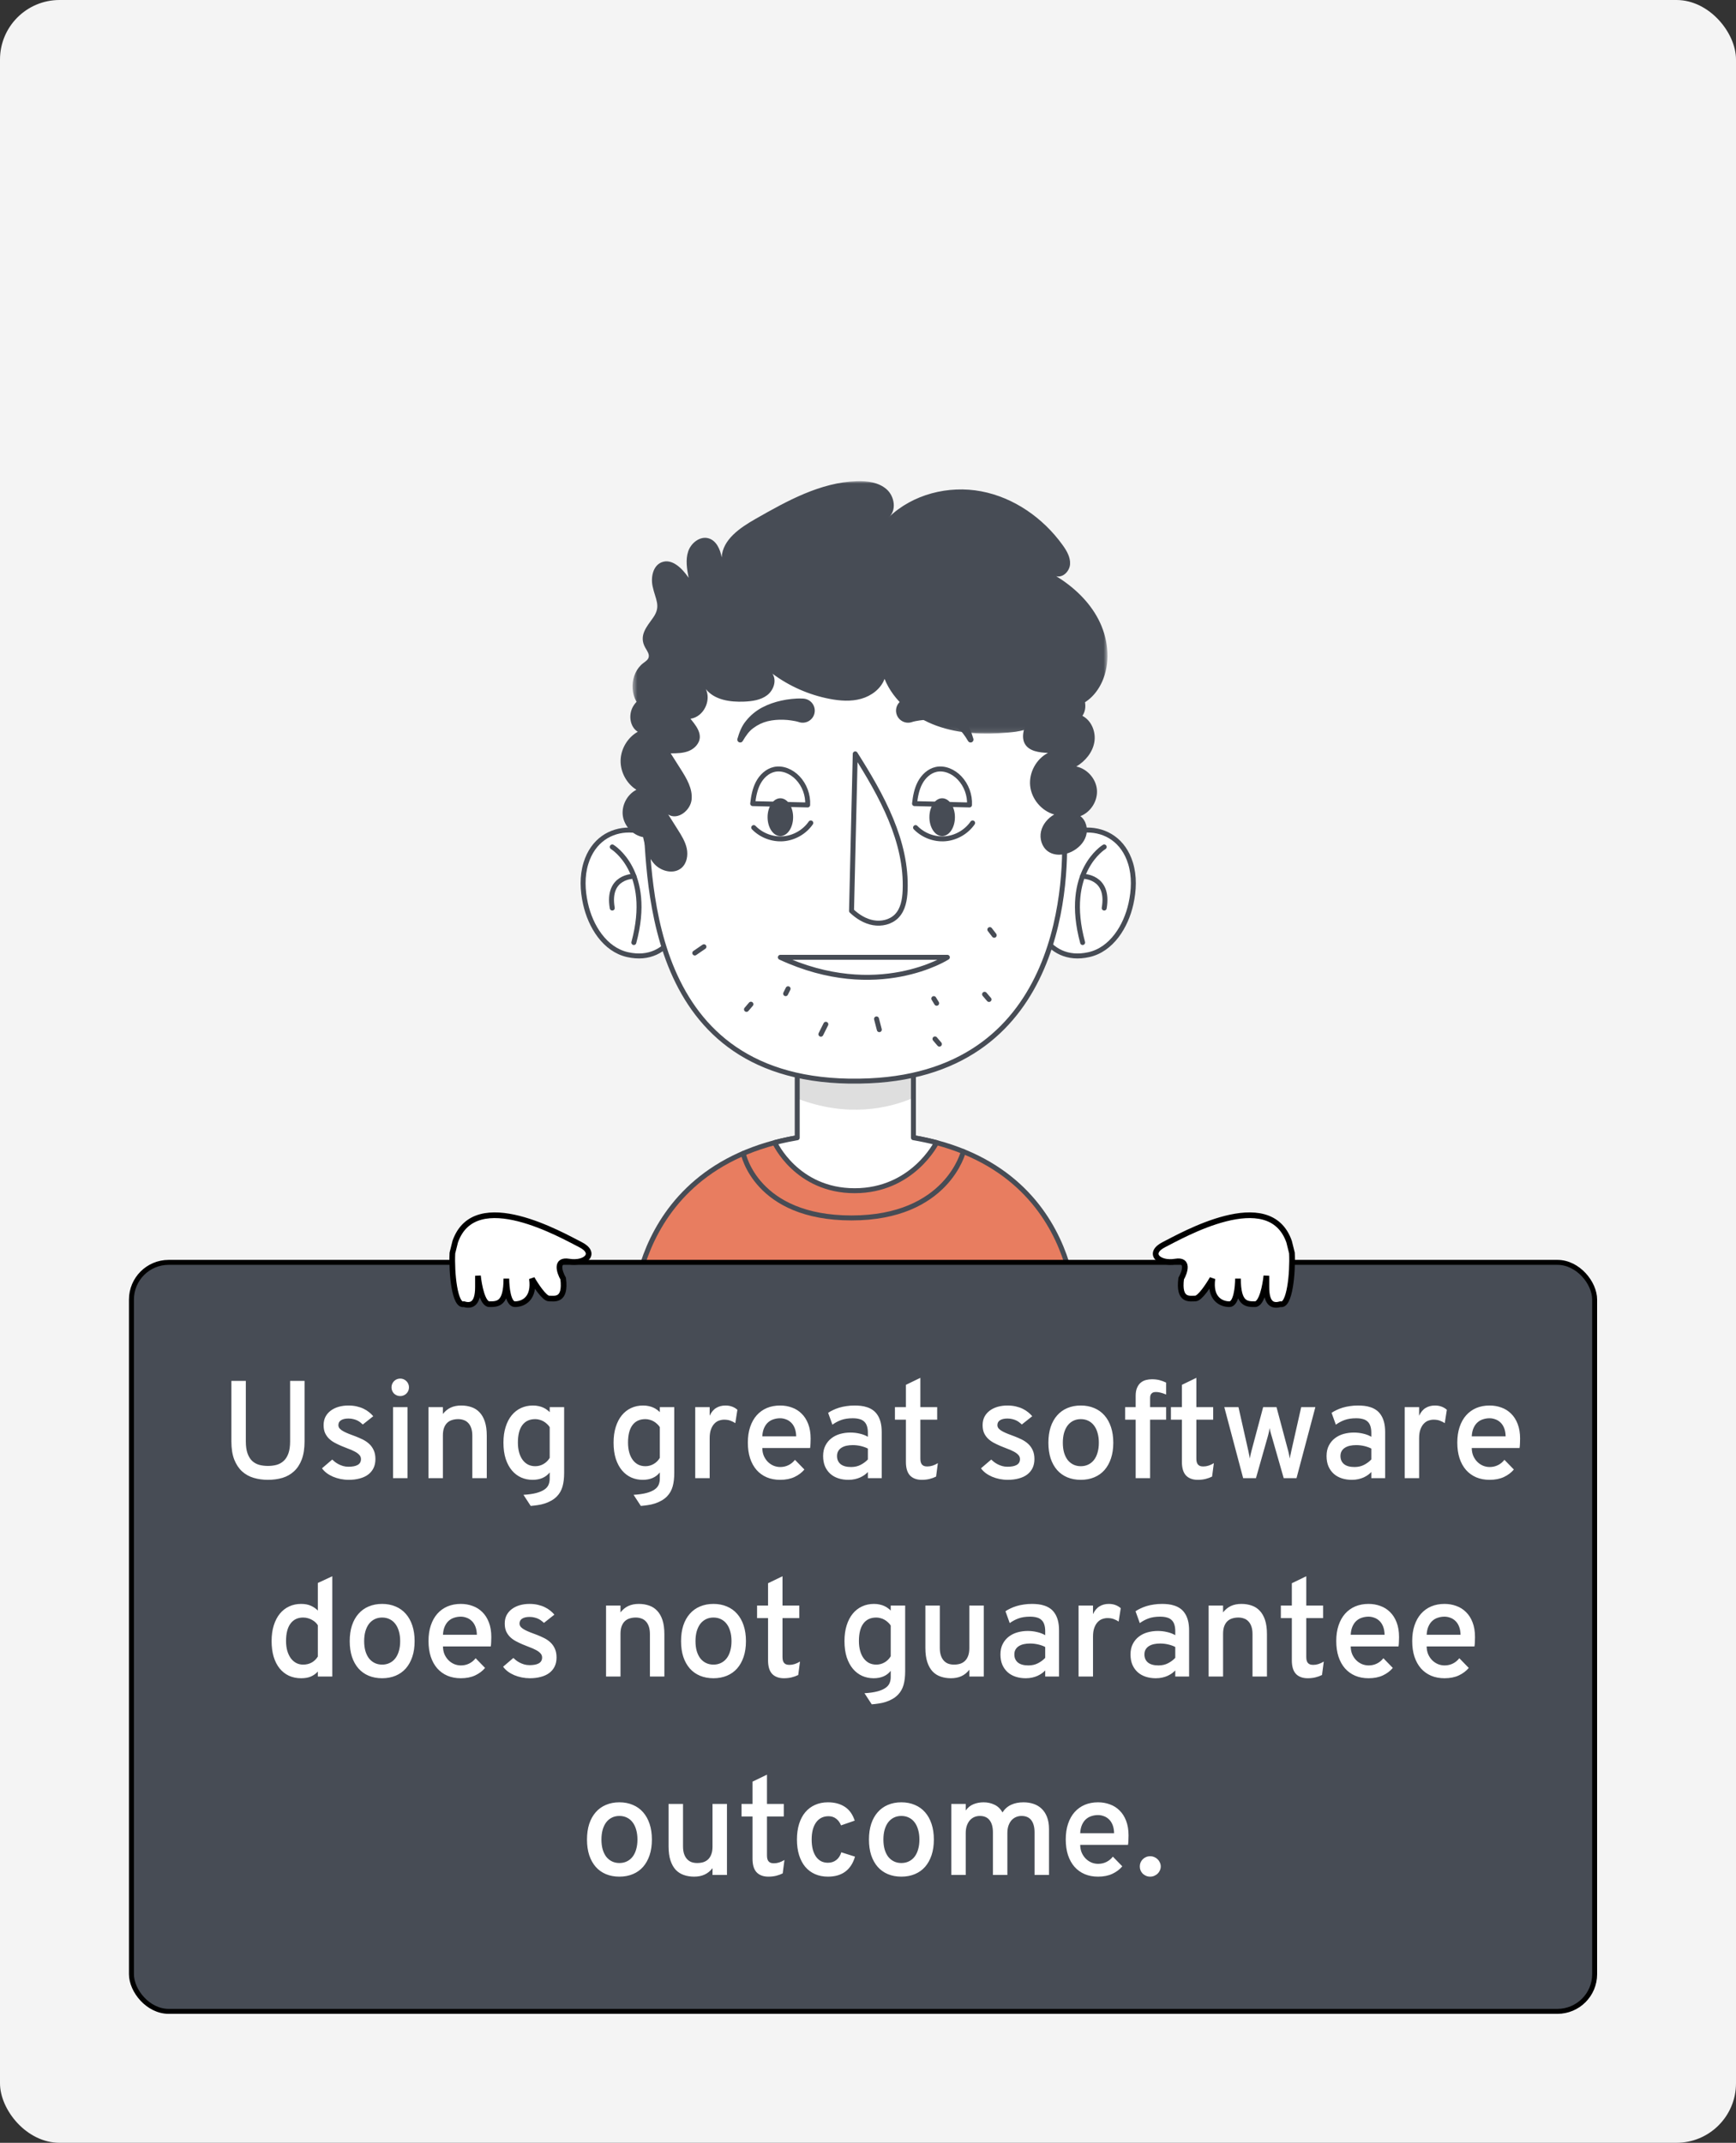 <svg width="350" height="432" viewBox="0 0 350 432" fill="none" xmlns="http://www.w3.org/2000/svg">
<rect x="0" y="0" width="350" height="432" fill="#333333" stroke="none"/>
<rect width="350" height="432" rx="12" fill="#F4F4F4"/>
<path fill-rule="evenodd" clip-rule="evenodd" d="M216.812 264.476C216.812 264.476 217.096 228.412 172.512 228.412C127.929 228.412 127.787 264.476 127.787 264.476H216.812Z" fill="#E87D60"/>
<path fill-rule="evenodd" clip-rule="evenodd" d="M216.812 264.476C216.812 264.476 217.096 228.412 172.512 228.412C127.929 228.412 127.787 264.476 127.787 264.476H216.812Z" stroke="#474C55" stroke-linecap="round" stroke-linejoin="round"/>
<path fill-rule="evenodd" clip-rule="evenodd" d="M160.73 229.378V208.392H184.158V229.367C185.686 229.632 187.241 229.957 188.816 230.357C188.816 230.357 184.016 240.054 172.302 240.054C160.588 240.054 156.191 230.358 156.191 230.358C156.191 230.358 157.865 229.868 160.73 229.378" fill="white"/>
<path fill-rule="evenodd" clip-rule="evenodd" d="M184.215 208.391V221.305C179.078 223.505 170.831 225.327 160.787 221.495V208.391H184.215Z" fill="#DEDEDE"/>
<path fill-rule="evenodd" clip-rule="evenodd" d="M160.73 229.378V208.392H184.158V229.367C185.686 229.632 187.241 229.957 188.816 230.357C188.816 230.357 184.016 240.054 172.302 240.054C160.588 240.054 156.191 230.358 156.191 230.358C156.191 230.358 157.865 229.868 160.73 229.378V229.378Z" stroke="#474C55" stroke-linecap="round" stroke-linejoin="round"/>
<path fill-rule="evenodd" clip-rule="evenodd" d="M118.131 174.037C117.324 176.66 117.448 179.498 118.04 182.178C119.052 186.761 121.943 191.432 126.523 192.459C135.269 194.42 138.962 185.167 137.873 178.091C137.623 176.465 137.242 174.838 136.486 173.376C132.486 165.637 120.971 164.804 118.131 174.037" fill="white"/>
<path fill-rule="evenodd" clip-rule="evenodd" d="M118.131 174.037C117.324 176.66 117.448 179.498 118.04 182.178C119.052 186.761 121.943 191.432 126.523 192.459C135.269 194.42 138.962 185.167 137.873 178.091C137.623 176.465 137.242 174.838 136.486 173.376C132.486 165.637 120.971 164.804 118.131 174.037V174.037Z" stroke="#474C55" stroke-linecap="round" stroke-linejoin="round"/>
<path fill-rule="evenodd" clip-rule="evenodd" d="M123.44 170.748C123.44 170.748 131.689 175.677 127.789 190.017Z" fill="white"/>
<path d="M123.44 170.748C123.44 170.748 131.689 175.677 127.789 190.017" stroke="#474C55" stroke-linecap="round" stroke-linejoin="round"/>
<path fill-rule="evenodd" clip-rule="evenodd" d="M127.809 176.669C127.809 176.669 122.319 176.573 123.439 183.071Z" fill="white"/>
<path d="M127.809 176.669C127.809 176.669 122.319 176.573 123.439 183.071" stroke="#474C55" stroke-linecap="round" stroke-linejoin="round"/>
<path fill-rule="evenodd" clip-rule="evenodd" d="M227.93 174.037C228.737 176.66 228.612 179.498 228.021 182.178C227.009 186.761 224.118 191.432 219.538 192.459C210.791 194.42 207.099 185.167 208.188 178.091C208.438 176.465 208.819 174.838 209.575 173.376C213.575 165.637 225.09 164.804 227.93 174.037" fill="white"/>
<path fill-rule="evenodd" clip-rule="evenodd" d="M227.93 174.037C228.737 176.66 228.612 179.498 228.021 182.178C227.009 186.761 224.118 191.432 219.538 192.459C210.791 194.42 207.099 185.167 208.188 178.091C208.438 176.465 208.819 174.838 209.575 173.376C213.575 165.637 225.09 164.804 227.93 174.037V174.037Z" stroke="#474C55" stroke-linecap="round" stroke-linejoin="round"/>
<path fill-rule="evenodd" clip-rule="evenodd" d="M222.621 170.748C222.621 170.748 214.372 175.677 218.272 190.017Z" fill="white"/>
<path d="M222.621 170.748C222.621 170.748 214.372 175.677 218.272 190.017" stroke="#474C55" stroke-linecap="round" stroke-linejoin="round"/>
<path fill-rule="evenodd" clip-rule="evenodd" d="M218.252 176.669C218.252 176.669 223.743 176.573 222.623 183.071Z" fill="white"/>
<path d="M218.252 176.669C218.252 176.669 223.743 176.573 222.623 183.071" stroke="#474C55" stroke-linecap="round" stroke-linejoin="round"/>
<path fill-rule="evenodd" clip-rule="evenodd" d="M214.416 161.893C214.412 163.498 214.446 165.095 214.54 166.697C215.093 176.21 215.035 216.122 175.277 217.899C130.125 219.917 131.133 177.539 130.125 164.674C129.115 151.809 131.405 113.214 172.387 112.962C211.091 112.724 214.472 145.155 214.417 161.893" fill="white"/>
<path d="M166.5 206.5L165.5 208.5" stroke="#474C55" stroke-linecap="round" stroke-linejoin="round"/>
<path d="M176.719 205.418L177.281 207.582" stroke="#474C55" stroke-linecap="round" stroke-linejoin="round"/>
<path d="M188.266 201.322L188.841 202.264" stroke="#474C55" stroke-linecap="round" stroke-linejoin="round"/>
<path d="M158.887 199.338L158.395 200.327" stroke="#474C55" stroke-linecap="round" stroke-linejoin="round"/>
<path d="M141.922 190.868L140.078 192.132" stroke="#474C55" stroke-linecap="round" stroke-linejoin="round"/>
<path d="M151.395 202.453L150.501 203.499" stroke="#474C55" stroke-linecap="round" stroke-linejoin="round"/>
<path d="M198.504 200.453L199.397 201.499" stroke="#474C55" stroke-linecap="round" stroke-linejoin="round"/>
<path d="M188.504 209.453L189.397 210.499" stroke="#474C55" stroke-linecap="round" stroke-linejoin="round"/>
<path d="M199.562 187.41L200.445 188.555" stroke="#474C55" stroke-linecap="round" stroke-linejoin="round"/>
<path fill-rule="evenodd" clip-rule="evenodd" d="M191.001 193C191.001 193 176.927 202.086 157.33 193H191.001ZM214.416 161.893C214.412 163.498 214.446 165.095 214.54 166.697C215.093 176.21 215.035 216.122 175.277 217.899C130.125 219.917 131.133 177.539 130.125 164.674C129.115 151.809 131.405 113.214 172.387 112.962C211.091 112.724 214.472 145.155 214.417 161.893H214.416Z" stroke="#474C55" stroke-linecap="round" stroke-linejoin="round"/>
<path d="M163.466 165.908C162.215 167.718 160.128 168.922 157.935 169.1C155.743 169.278 153.489 168.427 151.962 166.844M172.428 151.984C177.748 160.38 182.898 169.619 182.484 179.55C182.406 181.404 182.066 183.39 180.758 184.707C179.567 185.906 177.728 186.324 176.065 186.027C174.401 185.733 172.904 184.797 171.679 183.632L172.428 151.984ZM162.835 162.284C162.942 160.296 162.196 158.274 160.822 156.834C159.613 155.564 157.804 154.738 156.094 155.123C154.678 155.443 153.532 156.543 152.857 157.827C152.181 159.112 151.918 160.57 151.751 162.012L162.835 162.284Z" stroke="#474C55" stroke-linecap="round" stroke-linejoin="round"/>
<path fill-rule="evenodd" clip-rule="evenodd" d="M154.754 164.75C154.754 166.855 155.906 168.562 157.328 168.562C158.75 168.562 159.902 166.855 159.902 164.749C159.902 162.643 158.75 160.936 157.328 160.936C155.906 160.936 154.754 162.643 154.754 164.749" fill="#474C55"/>
<path d="M196.094 165.908C194.843 167.718 192.756 168.922 190.564 169.1C188.371 169.278 186.117 168.427 184.59 166.844M195.463 162.284C195.57 160.296 194.824 158.274 193.451 156.834C192.241 155.564 190.432 154.738 188.722 155.123C187.307 155.443 186.162 156.543 185.485 157.827C184.81 159.112 184.546 160.57 184.38 162.012L195.463 162.284Z" stroke="#474C55" stroke-linecap="round" stroke-linejoin="round"/>
<path fill-rule="evenodd" clip-rule="evenodd" d="M187.378 164.75C187.378 166.855 188.531 168.562 189.953 168.562C191.375 168.562 192.527 166.855 192.527 164.749C192.527 162.643 191.375 160.936 189.953 160.936C188.531 160.936 187.379 162.643 187.379 164.749" fill="#474C55"/>
<mask id="mask0_418:1912" style="mask-type:alpha" maskUnits="userSpaceOnUse" x="127" y="97" width="97" height="51">
<path d="M223.281 97H127.528V147.904H223.281V97Z" fill="white"/>
</mask>
<g mask="url(#mask0_418:1912)">
<path fill-rule="evenodd" clip-rule="evenodd" d="M131.568 118.173C131.19 116.347 131.653 114.051 133.386 113.363C135.498 112.525 137.56 114.606 138.834 116.487C138.501 114.713 138.174 112.843 138.759 111.134C139.343 109.424 141.184 108.004 142.907 108.543C144.457 109.028 145.204 110.778 145.501 112.373C145.687 108.768 149.208 106.389 152.345 104.602C158.713 100.972 165.411 97.248 172.736 97.009C174.874 96.939 177.177 97.239 178.774 98.663C180.37 100.087 180.802 102.93 179.164 104.306C183.989 99.64 191.222 97.808 197.818 99.053C204.414 100.298 210.304 104.426 214.228 109.873C215.054 111.02 215.829 112.331 215.739 113.741C215.65 115.151 214.3 116.543 212.941 116.156C216.439 118.308 219.556 121.213 221.451 124.856C223.343 128.499 223.912 132.926 222.473 136.773C221.566 139.197 219.776 141.401 217.336 142.266C214.897 143.131 211.821 142.351 210.494 140.129C211.778 141.854 210.945 144.489 209.262 145.827C207.578 147.164 205.33 147.513 203.188 147.703C198.36 148.131 193.388 147.969 188.83 146.316C184.274 144.662 180.16 141.361 178.337 136.869C177.593 138.875 175.688 140.296 173.629 140.878C171.57 141.46 169.37 141.301 167.269 140.898C163.109 140.098 159.131 138.348 155.732 135.818C156.65 137.176 155.976 139.155 154.674 140.152C153.372 141.148 151.651 141.382 150.014 141.451C147.209 141.568 144.061 141.126 142.311 138.931C143.321 141.067 142.119 143.949 139.892 144.735C137.665 145.52 134.922 144.027 134.37 141.731C134.39 142.791 133.42 143.696 132.37 143.844C131.318 143.992 130.26 143.521 129.451 142.834C126.779 140.564 126.915 135.784 129.711 133.67C130.128 133.355 130.618 133.054 130.769 132.554C130.976 131.866 130.446 131.204 130.095 130.577C128.739 128.157 130.355 126.395 131.669 124.537C133.349 122.165 132.127 120.867 131.567 118.173" fill="#474C55"/>
</g>
<path fill-rule="evenodd" clip-rule="evenodd" d="M141.091 148.57C141.084 149.822 140.081 150.896 138.924 151.38C137.767 151.862 136.476 151.877 135.222 151.884L137.252 155.084C138.442 156.958 139.681 159.029 139.432 161.236C139.182 163.444 136.59 165.418 134.725 164.21L136.639 167.241C137.396 168.439 138.167 169.671 138.461 171.058C138.754 172.445 138.476 174.043 137.406 174.972C135.886 176.292 133.376 175.712 131.99 174.253C130.604 172.795 130.073 170.743 129.657 168.774C127.587 168.375 125.866 166.567 125.571 164.479C125.277 162.391 126.429 160.177 128.308 159.221C126.322 157.974 125.068 155.642 125.123 153.298C125.177 150.954 126.539 148.683 128.58 147.53C126.976 146.52 126.676 144.121 127.61 142.471C128.543 140.821 130.392 139.867 132.253 139.503C132.959 139.365 133.7 139.3 134.389 139.505C136.266 140.06 137.154 141.838 138.053 143.352C138.981 144.916 141.103 146.61 141.092 148.569L141.091 148.57ZM207.736 138.338C205.241 140.355 206.07 141.965 207.956 143.9C207.464 145.026 206.703 146.047 206.406 147.276C206.196 148.151 206.172 149.115 206.596 149.906C207.432 151.465 209.52 151.721 211.286 151.786C208.915 153.014 207.425 155.764 207.693 158.421C207.961 161.079 209.969 163.477 212.539 164.206C211.261 164.949 210.217 166.164 209.886 167.604C209.555 169.044 210.029 170.692 211.206 171.584C212.564 172.611 214.526 172.461 216.052 171.707C217.374 171.054 218.519 169.941 218.954 168.532C219.39 167.122 218.994 165.427 217.819 164.538C219.912 163.735 221.339 161.463 221.156 159.228C220.972 156.995 219.193 154.986 216.996 154.535C218.793 153.467 220.26 151.717 220.628 149.66C220.995 147.603 220.081 145.28 218.226 144.318C219.622 142.268 218.371 139.288 216.301 137.923C213.749 136.239 210.113 136.415 207.736 138.338V138.338ZM161.778 140.835C160.926 140.795 160.308 140.847 159.593 140.915C158.902 140.983 158.219 141.091 157.542 141.243C156.191 141.539 154.862 141.993 153.624 142.651C152.384 143.314 151.274 144.241 150.412 145.323C149.51 146.393 149.039 147.703 148.677 148.943C148.587 149.253 148.765 149.578 149.075 149.668C149.335 149.745 149.608 149.63 149.741 149.407L149.78 149.34C150.375 148.343 151.004 147.403 151.897 146.773C152.761 146.127 153.719 145.666 154.753 145.409C155.79 145.159 156.868 145.069 157.949 145.106C158.487 145.12 159.029 145.169 159.563 145.252C160.07 145.324 160.678 145.44 161.039 145.565C162.306 146.005 163.691 145.335 164.132 144.068C164.572 142.801 163.902 141.416 162.635 140.976C162.413 140.898 162.187 140.855 161.963 140.843L161.778 140.835V140.835Z" fill="#474C55"/>
<path fill-rule="evenodd" clip-rule="evenodd" d="M183.141 140.835C183.993 140.795 184.611 140.847 185.326 140.915C186.017 140.983 186.7 141.091 187.377 141.243C188.728 141.539 190.057 141.993 191.295 142.651C192.535 143.314 193.645 144.241 194.507 145.323C195.409 146.393 195.88 147.703 196.242 148.943C196.332 149.253 196.154 149.578 195.844 149.668C195.584 149.745 195.311 149.63 195.178 149.407L195.139 149.34C194.544 148.343 193.915 147.403 193.022 146.773C192.158 146.127 191.2 145.666 190.166 145.409C189.129 145.159 188.051 145.069 186.97 145.106C186.432 145.12 185.89 145.169 185.356 145.252C184.849 145.324 184.241 145.44 183.88 145.565C182.613 146.005 181.228 145.335 180.787 144.068C180.347 142.801 181.017 141.416 182.284 140.976C182.506 140.898 182.732 140.855 182.956 140.843L183.141 140.835V140.835Z" fill="#474C55"/>
<path d="M194.227 232.159C194.227 232.159 190.987 245.543 171.68 245.543C152.373 245.543 149.85 232.54 149.85 232.54" stroke="#474C55" stroke-linecap="round" stroke-linejoin="round"/>
<rect x="26.5" y="254.5" width="295" height="151" rx="7.5" fill="#474C55" stroke="black"/>
<path d="M54.02 298.342C53.008 298.342 52.051 298.21 51.148 297.945C50.255 297.681 49.476 297.248 48.81 296.646C48.145 296.036 47.617 295.238 47.225 294.254C46.842 293.26 46.65 292.035 46.65 290.576V278.395H49.562V290.576C49.562 291.561 49.676 292.372 49.904 293.01C50.132 293.648 50.442 294.154 50.834 294.527C51.235 294.901 51.709 295.165 52.256 295.32C52.803 295.466 53.391 295.539 54.02 295.539C54.648 295.539 55.232 295.466 55.77 295.32C56.316 295.165 56.79 294.901 57.191 294.527C57.602 294.154 57.921 293.648 58.148 293.01C58.376 292.372 58.49 291.561 58.49 290.576V278.395H61.402V290.576C61.402 292.016 61.215 293.233 60.842 294.227C60.468 295.211 59.949 296.008 59.283 296.619C58.627 297.23 57.848 297.672 56.945 297.945C56.043 298.21 55.068 298.342 54.02 298.342ZM70.316 298.342C69.751 298.342 69.2 298.287 68.662 298.178C68.124 298.068 67.618 297.913 67.144 297.713C66.68 297.512 66.256 297.271 65.873 296.988C65.49 296.697 65.171 296.373 64.916 296.018L66.981 294.254C67.126 294.391 67.304 294.546 67.514 294.719C67.723 294.883 67.965 295.038 68.238 295.184C68.512 295.329 68.817 295.452 69.154 295.553C69.492 295.653 69.861 295.703 70.262 295.703C70.626 295.703 70.963 295.676 71.273 295.621C71.583 295.566 71.848 295.48 72.066 295.361C72.294 295.243 72.467 295.088 72.586 294.896C72.713 294.696 72.777 294.45 72.777 294.158C72.777 293.821 72.659 293.534 72.422 293.297C72.194 293.051 71.893 292.832 71.519 292.641C71.146 292.44 70.722 292.253 70.248 292.08C69.774 291.898 69.296 291.706 68.812 291.506C68.366 291.314 67.928 291.105 67.5 290.877C67.072 290.649 66.689 290.376 66.352 290.057C66.023 289.738 65.755 289.359 65.545 288.922C65.344 288.475 65.244 287.938 65.244 287.309C65.244 286.671 65.372 286.105 65.627 285.613C65.891 285.121 66.247 284.711 66.693 284.383C67.149 284.046 67.678 283.79 68.279 283.617C68.89 283.444 69.542 283.357 70.234 283.357C70.845 283.357 71.406 283.417 71.916 283.535C72.436 283.654 72.9 283.813 73.311 284.014C73.73 284.214 74.099 284.447 74.418 284.711C74.737 284.966 75.015 285.235 75.252 285.518L73.147 287.186C73.019 287.058 72.864 286.926 72.682 286.789C72.508 286.643 72.303 286.511 72.066 286.393C71.829 286.274 71.561 286.178 71.26 286.105C70.959 286.023 70.617 285.982 70.234 285.982C69.615 285.982 69.122 286.096 68.758 286.324C68.402 286.552 68.225 286.88 68.225 287.309C68.225 287.582 68.32 287.824 68.512 288.033C68.703 288.234 68.963 288.421 69.291 288.594C69.619 288.767 69.993 288.936 70.412 289.1C70.841 289.255 71.287 289.423 71.752 289.605C72.244 289.797 72.727 290.011 73.201 290.248C73.675 290.485 74.094 290.777 74.459 291.123C74.833 291.469 75.129 291.889 75.348 292.381C75.576 292.873 75.689 293.465 75.689 294.158C75.689 294.842 75.562 295.448 75.307 295.977C75.051 296.496 74.687 296.934 74.213 297.289C73.748 297.635 73.183 297.895 72.518 298.068C71.861 298.251 71.128 298.342 70.316 298.342ZM79.244 298V283.686H82.156V298H79.244ZM80.693 281.457C80.447 281.457 80.215 281.411 79.996 281.32C79.787 281.229 79.6 281.106 79.436 280.951C79.281 280.787 79.158 280.6 79.066 280.391C78.975 280.172 78.93 279.939 78.93 279.693C78.93 279.447 78.975 279.219 79.066 279.01C79.158 278.791 79.281 278.604 79.436 278.449C79.6 278.285 79.787 278.158 79.996 278.066C80.215 277.975 80.447 277.93 80.693 277.93C80.939 277.93 81.167 277.975 81.377 278.066C81.596 278.158 81.783 278.285 81.938 278.449C82.102 278.604 82.229 278.791 82.32 279.01C82.412 279.219 82.457 279.447 82.457 279.693C82.457 279.939 82.412 280.172 82.32 280.391C82.229 280.6 82.102 280.787 81.938 280.951C81.783 281.106 81.596 281.229 81.377 281.32C81.167 281.411 80.939 281.457 80.693 281.457ZM95.227 298V289.455C95.227 288.854 95.154 288.343 95.008 287.924C94.862 287.495 94.662 287.149 94.406 286.885C94.151 286.611 93.85 286.415 93.504 286.297C93.158 286.169 92.779 286.105 92.369 286.105C91.932 286.105 91.526 286.165 91.152 286.283C90.779 286.393 90.455 286.575 90.182 286.83C89.908 287.085 89.689 287.427 89.525 287.855C89.37 288.275 89.293 288.79 89.293 289.4V298H86.381V283.686H89.293V285.066C89.758 284.474 90.291 284.041 90.893 283.768C91.494 283.494 92.191 283.357 92.984 283.357C93.732 283.357 94.42 283.467 95.049 283.686C95.678 283.895 96.22 284.242 96.676 284.725C97.141 285.208 97.501 285.837 97.756 286.611C98.011 287.386 98.139 288.334 98.139 289.455V298H95.227ZM105.535 301.363C106.583 301.299 107.449 301.176 108.133 300.994C108.816 300.812 109.359 300.579 109.76 300.297C110.161 300.023 110.439 299.7 110.594 299.326C110.749 298.952 110.826 298.547 110.826 298.109V296.852C110.033 297.845 108.885 298.342 107.381 298.342C106.561 298.342 105.795 298.187 105.084 297.877C104.373 297.558 103.749 297.084 103.211 296.455C102.682 295.826 102.263 295.047 101.953 294.117C101.652 293.178 101.502 292.085 101.502 290.836C101.502 289.66 101.648 288.612 101.939 287.691C102.231 286.762 102.637 285.978 103.156 285.34C103.685 284.693 104.314 284.201 105.043 283.863C105.772 283.526 106.574 283.357 107.449 283.357C107.868 283.357 108.251 283.398 108.598 283.48C108.944 283.553 109.254 283.654 109.527 283.781C109.81 283.909 110.056 284.055 110.266 284.219C110.484 284.374 110.671 284.533 110.826 284.697V283.686H113.738V296.906C113.738 298 113.629 298.93 113.41 299.695C113.191 300.461 112.818 301.117 112.289 301.664C111.934 302.029 111.542 302.325 111.113 302.553C110.694 302.79 110.252 302.981 109.787 303.127C109.331 303.273 108.867 303.378 108.393 303.441C107.919 303.514 107.454 303.569 106.998 303.605L105.535 301.363ZM107.914 295.594C108.507 295.594 109.058 295.448 109.568 295.156C110.088 294.865 110.507 294.45 110.826 293.912V287.719C110.68 287.482 110.498 287.268 110.279 287.076C110.07 286.876 109.837 286.702 109.582 286.557C109.336 286.411 109.067 286.301 108.775 286.229C108.493 286.146 108.206 286.105 107.914 286.105C106.775 286.105 105.904 286.511 105.303 287.322C104.71 288.124 104.414 289.296 104.414 290.836C104.414 291.565 104.496 292.226 104.66 292.818C104.824 293.402 105.057 293.898 105.357 294.309C105.658 294.719 106.023 295.038 106.451 295.266C106.889 295.484 107.376 295.594 107.914 295.594ZM127.738 301.363C128.786 301.299 129.652 301.176 130.336 300.994C131.02 300.812 131.562 300.579 131.963 300.297C132.364 300.023 132.642 299.7 132.797 299.326C132.952 298.952 133.029 298.547 133.029 298.109V296.852C132.236 297.845 131.088 298.342 129.584 298.342C128.764 298.342 127.998 298.187 127.287 297.877C126.576 297.558 125.952 297.084 125.414 296.455C124.885 295.826 124.466 295.047 124.156 294.117C123.855 293.178 123.705 292.085 123.705 290.836C123.705 289.66 123.851 288.612 124.143 287.691C124.434 286.762 124.84 285.978 125.359 285.34C125.888 284.693 126.517 284.201 127.246 283.863C127.975 283.526 128.777 283.357 129.652 283.357C130.072 283.357 130.454 283.398 130.801 283.48C131.147 283.553 131.457 283.654 131.73 283.781C132.013 283.909 132.259 284.055 132.469 284.219C132.688 284.374 132.874 284.533 133.029 284.697V283.686H135.941V296.906C135.941 298 135.832 298.93 135.613 299.695C135.395 300.461 135.021 301.117 134.492 301.664C134.137 302.029 133.745 302.325 133.316 302.553C132.897 302.79 132.455 302.981 131.99 303.127C131.535 303.273 131.07 303.378 130.596 303.441C130.122 303.514 129.657 303.569 129.201 303.605L127.738 301.363ZM130.117 295.594C130.71 295.594 131.261 295.448 131.771 295.156C132.291 294.865 132.71 294.45 133.029 293.912V287.719C132.883 287.482 132.701 287.268 132.482 287.076C132.273 286.876 132.04 286.702 131.785 286.557C131.539 286.411 131.27 286.301 130.979 286.229C130.696 286.146 130.409 286.105 130.117 286.105C128.978 286.105 128.107 286.511 127.506 287.322C126.913 288.124 126.617 289.296 126.617 290.836C126.617 291.565 126.699 292.226 126.863 292.818C127.027 293.402 127.26 293.898 127.561 294.309C127.861 294.719 128.226 295.038 128.654 295.266C129.092 295.484 129.579 295.594 130.117 295.594ZM140.166 298V283.686H143.078V285.422C143.415 284.693 143.853 284.169 144.391 283.85C144.928 283.521 145.553 283.357 146.264 283.357C147.212 283.357 148.014 283.645 148.67 284.219L148.246 286.912C147.982 286.73 147.667 286.57 147.303 286.434C146.947 286.288 146.51 286.215 145.99 286.215C145.662 286.215 145.325 286.274 144.979 286.393C144.641 286.502 144.331 286.702 144.049 286.994C143.766 287.277 143.534 287.66 143.352 288.143C143.169 288.617 143.078 289.223 143.078 289.961V298H140.166ZM157.283 298.342C156.29 298.342 155.392 298.173 154.59 297.836C153.788 297.49 153.104 296.997 152.539 296.359C151.974 295.712 151.536 294.924 151.227 293.994C150.926 293.064 150.775 292.012 150.775 290.836C150.775 289.66 150.93 288.612 151.24 287.691C151.55 286.762 151.988 285.978 152.553 285.34C153.127 284.693 153.811 284.201 154.604 283.863C155.406 283.526 156.299 283.357 157.283 283.357C158.131 283.357 158.924 283.494 159.662 283.768C160.41 284.032 161.061 284.442 161.617 284.998C162.182 285.545 162.624 286.238 162.943 287.076C163.271 287.915 163.436 288.904 163.436 290.043C163.436 290.353 163.426 290.681 163.408 291.027C163.399 291.374 163.372 291.674 163.326 291.93H153.688C153.697 292.522 153.801 293.055 154.002 293.529C154.212 293.994 154.485 294.395 154.822 294.732C155.16 295.061 155.542 295.316 155.971 295.498C156.399 295.671 156.846 295.758 157.311 295.758C157.903 295.758 158.45 295.635 158.951 295.389C159.462 295.143 159.904 294.783 160.277 294.309L162.178 296.264C161.658 296.883 160.993 297.385 160.182 297.768C159.37 298.15 158.404 298.342 157.283 298.342ZM157.283 285.928C156.827 285.928 156.39 285.996 155.971 286.133C155.551 286.26 155.178 286.47 154.85 286.762C154.531 287.044 154.266 287.418 154.057 287.883C153.847 288.348 153.724 288.913 153.688 289.578H160.523C160.505 288.913 160.4 288.348 160.209 287.883C160.018 287.418 159.767 287.044 159.457 286.762C159.147 286.47 158.801 286.26 158.418 286.133C158.044 285.996 157.666 285.928 157.283 285.928ZM177.764 298H174.975V296.77C174.792 296.961 174.574 297.152 174.318 297.344C174.063 297.526 173.771 297.695 173.443 297.85C173.124 297.995 172.764 298.114 172.363 298.205C171.962 298.296 171.525 298.342 171.051 298.342C170.322 298.342 169.647 298.242 169.027 298.041C168.408 297.84 167.87 297.54 167.414 297.139C166.958 296.729 166.598 296.227 166.334 295.635C166.079 295.033 165.951 294.336 165.951 293.543C165.951 292.723 166.106 292.016 166.416 291.424C166.726 290.822 167.136 290.33 167.646 289.947C168.157 289.555 168.74 289.268 169.396 289.086C170.062 288.904 170.745 288.812 171.447 288.812C172.104 288.812 172.732 288.885 173.334 289.031C173.945 289.168 174.492 289.378 174.975 289.66V288.867C174.975 288.329 174.911 287.874 174.783 287.5C174.665 287.126 174.478 286.826 174.223 286.598C173.977 286.361 173.662 286.192 173.279 286.092C172.896 285.982 172.441 285.928 171.912 285.928C171.019 285.928 170.244 286.046 169.588 286.283C168.941 286.52 168.353 286.835 167.824 287.227L166.963 284.834C167.255 284.633 167.587 284.447 167.961 284.273C168.335 284.091 168.745 283.932 169.191 283.795C169.638 283.658 170.121 283.553 170.641 283.48C171.16 283.398 171.716 283.357 172.309 283.357C172.71 283.357 173.124 283.38 173.553 283.426C173.981 283.471 174.396 283.562 174.797 283.699C175.207 283.827 175.59 284.014 175.945 284.26C176.31 284.506 176.624 284.829 176.889 285.23C177.162 285.622 177.376 286.105 177.531 286.68C177.686 287.254 177.764 287.938 177.764 288.73V298ZM171.584 295.758C172.322 295.758 172.974 295.607 173.539 295.307C174.113 295.006 174.592 294.646 174.975 294.227V292.039C174.574 291.829 174.104 291.661 173.566 291.533C173.029 291.406 172.477 291.342 171.912 291.342C171.475 291.342 171.064 291.383 170.682 291.465C170.299 291.547 169.962 291.679 169.67 291.861C169.387 292.035 169.164 292.262 169 292.545C168.836 292.818 168.754 293.151 168.754 293.543C168.754 294.227 168.991 294.769 169.465 295.17C169.948 295.562 170.654 295.758 171.584 295.758ZM185.844 298.342C185.279 298.342 184.791 298.255 184.381 298.082C183.98 297.918 183.647 297.681 183.383 297.371C183.128 297.061 182.941 296.688 182.822 296.25C182.704 295.803 182.645 295.311 182.645 294.773V286.215H180.43V283.686H182.645V279.188L185.557 277.779V283.686H188.947V286.215H185.557V294.021C185.557 294.258 185.575 294.477 185.611 294.678C185.657 294.878 185.73 295.051 185.83 295.197C185.939 295.343 186.085 295.457 186.268 295.539C186.45 295.612 186.682 295.648 186.965 295.648C187.658 295.648 188.364 295.425 189.084 294.979L188.729 297.686C188.327 297.886 187.89 298.046 187.416 298.164C186.942 298.283 186.418 298.342 185.844 298.342ZM203.18 298.342C202.615 298.342 202.063 298.287 201.525 298.178C200.988 298.068 200.482 297.913 200.008 297.713C199.543 297.512 199.119 297.271 198.736 296.988C198.354 296.697 198.035 296.373 197.779 296.018L199.844 294.254C199.99 294.391 200.167 294.546 200.377 294.719C200.587 294.883 200.828 295.038 201.102 295.184C201.375 295.329 201.68 295.452 202.018 295.553C202.355 295.653 202.724 295.703 203.125 295.703C203.49 295.703 203.827 295.676 204.137 295.621C204.447 295.566 204.711 295.48 204.93 295.361C205.158 295.243 205.331 295.088 205.449 294.896C205.577 294.696 205.641 294.45 205.641 294.158C205.641 293.821 205.522 293.534 205.285 293.297C205.057 293.051 204.757 292.832 204.383 292.641C204.009 292.44 203.585 292.253 203.111 292.08C202.637 291.898 202.159 291.706 201.676 291.506C201.229 291.314 200.792 291.105 200.363 290.877C199.935 290.649 199.552 290.376 199.215 290.057C198.887 289.738 198.618 289.359 198.408 288.922C198.208 288.475 198.107 287.938 198.107 287.309C198.107 286.671 198.235 286.105 198.49 285.613C198.755 285.121 199.11 284.711 199.557 284.383C200.012 284.046 200.541 283.79 201.143 283.617C201.753 283.444 202.405 283.357 203.098 283.357C203.708 283.357 204.269 283.417 204.779 283.535C205.299 283.654 205.764 283.813 206.174 284.014C206.593 284.214 206.962 284.447 207.281 284.711C207.6 284.966 207.878 285.235 208.115 285.518L206.01 287.186C205.882 287.058 205.727 286.926 205.545 286.789C205.372 286.643 205.167 286.511 204.93 286.393C204.693 286.274 204.424 286.178 204.123 286.105C203.822 286.023 203.48 285.982 203.098 285.982C202.478 285.982 201.986 286.096 201.621 286.324C201.266 286.552 201.088 286.88 201.088 287.309C201.088 287.582 201.184 287.824 201.375 288.033C201.566 288.234 201.826 288.421 202.154 288.594C202.482 288.767 202.856 288.936 203.275 289.1C203.704 289.255 204.15 289.423 204.615 289.605C205.107 289.797 205.59 290.011 206.064 290.248C206.538 290.485 206.958 290.777 207.322 291.123C207.696 291.469 207.992 291.889 208.211 292.381C208.439 292.873 208.553 293.465 208.553 294.158C208.553 294.842 208.425 295.448 208.17 295.977C207.915 296.496 207.55 296.934 207.076 297.289C206.611 297.635 206.046 297.895 205.381 298.068C204.725 298.251 203.991 298.342 203.18 298.342ZM217.904 298.342C216.902 298.342 215.995 298.173 215.184 297.836C214.382 297.499 213.698 297.011 213.133 296.373C212.568 295.726 212.13 294.942 211.82 294.021C211.52 293.092 211.369 292.039 211.369 290.863C211.369 289.688 211.52 288.635 211.82 287.705C212.13 286.775 212.568 285.992 213.133 285.354C213.698 284.706 214.382 284.214 215.184 283.877C215.995 283.531 216.902 283.357 217.904 283.357C218.898 283.357 219.8 283.531 220.611 283.877C221.423 284.214 222.111 284.706 222.676 285.354C223.241 285.992 223.678 286.775 223.988 287.705C224.298 288.635 224.453 289.688 224.453 290.863C224.453 292.039 224.298 293.092 223.988 294.021C223.678 294.942 223.241 295.726 222.676 296.373C222.111 297.011 221.423 297.499 220.611 297.836C219.8 298.173 218.898 298.342 217.904 298.342ZM217.904 295.594C218.46 295.594 218.962 295.484 219.408 295.266C219.864 295.047 220.247 294.737 220.557 294.336C220.876 293.926 221.117 293.429 221.281 292.846C221.454 292.262 221.541 291.602 221.541 290.863C221.541 290.125 221.454 289.464 221.281 288.881C221.117 288.288 220.876 287.787 220.557 287.377C220.247 286.967 219.864 286.652 219.408 286.434C218.962 286.215 218.46 286.105 217.904 286.105C217.348 286.105 216.847 286.215 216.4 286.434C215.954 286.652 215.571 286.967 215.252 287.377C214.942 287.787 214.701 288.288 214.527 288.881C214.363 289.464 214.281 290.125 214.281 290.863C214.281 291.602 214.363 292.262 214.527 292.846C214.701 293.429 214.942 293.926 215.252 294.336C215.571 294.737 215.954 295.047 216.4 295.266C216.847 295.484 217.348 295.594 217.904 295.594ZM231.877 286.215V298H228.965V286.215H226.846V283.686H228.965V281.402C228.965 280.746 229.061 280.204 229.252 279.775C229.443 279.338 229.689 278.996 229.99 278.75C230.3 278.495 230.651 278.317 231.043 278.217C231.435 278.117 231.836 278.066 232.246 278.066C232.811 278.066 233.322 278.126 233.777 278.244C234.233 278.363 234.675 278.527 235.104 278.736V281.143C234.666 280.96 234.288 280.833 233.969 280.76C233.65 280.678 233.344 280.637 233.053 280.637C232.816 280.637 232.62 280.669 232.465 280.732C232.319 280.796 232.201 280.887 232.109 281.006C232.018 281.124 231.954 281.261 231.918 281.416C231.891 281.571 231.877 281.74 231.877 281.922V283.686H235.104V286.215H231.877ZM241.488 298.342C240.923 298.342 240.436 298.255 240.025 298.082C239.624 297.918 239.292 297.681 239.027 297.371C238.772 297.061 238.585 296.688 238.467 296.25C238.348 295.803 238.289 295.311 238.289 294.773V286.215H236.074V283.686H238.289V279.188L241.201 277.779V283.686H244.592V286.215H241.201V294.021C241.201 294.258 241.219 294.477 241.256 294.678C241.301 294.878 241.374 295.051 241.475 295.197C241.584 295.343 241.73 295.457 241.912 295.539C242.094 295.612 242.327 295.648 242.609 295.648C243.302 295.648 244.008 295.425 244.729 294.979L244.373 297.686C243.972 297.886 243.535 298.046 243.061 298.164C242.587 298.283 242.062 298.342 241.488 298.342ZM261.395 298H258.811L256.432 289.688C256.386 289.523 256.336 289.355 256.281 289.182C256.236 289.008 256.19 288.844 256.145 288.689C256.108 288.525 256.072 288.375 256.035 288.238C256.008 288.102 255.99 287.988 255.98 287.896C255.962 287.988 255.939 288.106 255.912 288.252C255.894 288.389 255.867 288.539 255.83 288.703C255.794 288.867 255.753 289.036 255.707 289.209C255.661 289.382 255.616 289.551 255.57 289.715L253.219 298H250.635L246.834 283.686H249.691L251.701 292.6C251.774 292.91 251.829 293.183 251.865 293.42C251.911 293.648 251.952 293.857 251.988 294.049C252.016 293.857 252.052 293.639 252.098 293.393C252.152 293.146 252.216 292.882 252.289 292.6L254.668 283.686H257.361L259.74 292.6C259.813 292.882 259.872 293.146 259.918 293.393C259.973 293.639 260.014 293.857 260.041 294.049C260.068 293.857 260.105 293.648 260.15 293.42C260.196 293.183 260.255 292.91 260.328 292.6L262.338 283.686H265.195L261.395 298ZM279.264 298H276.475V296.77C276.292 296.961 276.074 297.152 275.818 297.344C275.563 297.526 275.271 297.695 274.943 297.85C274.624 297.995 274.264 298.114 273.863 298.205C273.462 298.296 273.025 298.342 272.551 298.342C271.822 298.342 271.147 298.242 270.527 298.041C269.908 297.84 269.37 297.54 268.914 297.139C268.458 296.729 268.098 296.227 267.834 295.635C267.579 295.033 267.451 294.336 267.451 293.543C267.451 292.723 267.606 292.016 267.916 291.424C268.226 290.822 268.636 290.33 269.146 289.947C269.657 289.555 270.24 289.268 270.896 289.086C271.562 288.904 272.245 288.812 272.947 288.812C273.604 288.812 274.232 288.885 274.834 289.031C275.445 289.168 275.992 289.378 276.475 289.66V288.867C276.475 288.329 276.411 287.874 276.283 287.5C276.165 287.126 275.978 286.826 275.723 286.598C275.477 286.361 275.162 286.192 274.779 286.092C274.396 285.982 273.941 285.928 273.412 285.928C272.519 285.928 271.744 286.046 271.088 286.283C270.441 286.52 269.853 286.835 269.324 287.227L268.463 284.834C268.755 284.633 269.087 284.447 269.461 284.273C269.835 284.091 270.245 283.932 270.691 283.795C271.138 283.658 271.621 283.553 272.141 283.48C272.66 283.398 273.216 283.357 273.809 283.357C274.21 283.357 274.624 283.38 275.053 283.426C275.481 283.471 275.896 283.562 276.297 283.699C276.707 283.827 277.09 284.014 277.445 284.26C277.81 284.506 278.124 284.829 278.389 285.23C278.662 285.622 278.876 286.105 279.031 286.68C279.186 287.254 279.264 287.938 279.264 288.73V298ZM273.084 295.758C273.822 295.758 274.474 295.607 275.039 295.307C275.613 295.006 276.092 294.646 276.475 294.227V292.039C276.074 291.829 275.604 291.661 275.066 291.533C274.529 291.406 273.977 291.342 273.412 291.342C272.975 291.342 272.564 291.383 272.182 291.465C271.799 291.547 271.462 291.679 271.17 291.861C270.887 292.035 270.664 292.262 270.5 292.545C270.336 292.818 270.254 293.151 270.254 293.543C270.254 294.227 270.491 294.769 270.965 295.17C271.448 295.562 272.154 295.758 273.084 295.758ZM283.201 298V283.686H286.113V285.422C286.451 284.693 286.888 284.169 287.426 283.85C287.964 283.521 288.588 283.357 289.299 283.357C290.247 283.357 291.049 283.645 291.705 284.219L291.281 286.912C291.017 286.73 290.702 286.57 290.338 286.434C289.982 286.288 289.545 286.215 289.025 286.215C288.697 286.215 288.36 286.274 288.014 286.393C287.676 286.502 287.367 286.702 287.084 286.994C286.801 287.277 286.569 287.66 286.387 288.143C286.204 288.617 286.113 289.223 286.113 289.961V298H283.201ZM300.318 298.342C299.325 298.342 298.427 298.173 297.625 297.836C296.823 297.49 296.139 296.997 295.574 296.359C295.009 295.712 294.572 294.924 294.262 293.994C293.961 293.064 293.811 292.012 293.811 290.836C293.811 289.66 293.965 288.612 294.275 287.691C294.585 286.762 295.023 285.978 295.588 285.34C296.162 284.693 296.846 284.201 297.639 283.863C298.441 283.526 299.334 283.357 300.318 283.357C301.166 283.357 301.959 283.494 302.697 283.768C303.445 284.032 304.096 284.442 304.652 284.998C305.217 285.545 305.66 286.238 305.979 287.076C306.307 287.915 306.471 288.904 306.471 290.043C306.471 290.353 306.462 290.681 306.443 291.027C306.434 291.374 306.407 291.674 306.361 291.93H296.723C296.732 292.522 296.837 293.055 297.037 293.529C297.247 293.994 297.52 294.395 297.857 294.732C298.195 295.061 298.577 295.316 299.006 295.498C299.434 295.671 299.881 295.758 300.346 295.758C300.938 295.758 301.485 295.635 301.986 295.389C302.497 295.143 302.939 294.783 303.312 294.309L305.213 296.264C304.693 296.883 304.028 297.385 303.217 297.768C302.406 298.15 301.439 298.342 300.318 298.342ZM300.318 285.928C299.863 285.928 299.425 285.996 299.006 286.133C298.587 286.26 298.213 286.47 297.885 286.762C297.566 287.044 297.301 287.418 297.092 287.883C296.882 288.348 296.759 288.913 296.723 289.578H303.559C303.54 288.913 303.436 288.348 303.244 287.883C303.053 287.418 302.802 287.044 302.492 286.762C302.182 286.47 301.836 286.26 301.453 286.133C301.079 285.996 300.701 285.928 300.318 285.928ZM60.705 338.342C59.803 338.342 58.982 338.173 58.244 337.836C57.515 337.49 56.891 336.997 56.371 336.359C55.852 335.712 55.45 334.924 55.168 333.994C54.895 333.064 54.758 332.012 54.758 330.836C54.758 329.66 54.904 328.612 55.195 327.691C55.487 326.762 55.893 325.978 56.412 325.34C56.941 324.693 57.57 324.201 58.299 323.863C59.028 323.526 59.83 323.357 60.705 323.357C61.489 323.357 62.154 323.485 62.701 323.74C63.257 323.995 63.717 324.314 64.082 324.697V319.133L66.994 317.779V338H64.082V336.988C63.699 337.417 63.239 337.749 62.701 337.986C62.172 338.223 61.507 338.342 60.705 338.342ZM61.115 335.594C61.772 335.594 62.35 335.452 62.852 335.17C63.353 334.887 63.763 334.486 64.082 333.967V327.664C63.973 327.482 63.827 327.299 63.645 327.117C63.462 326.935 63.243 326.771 62.988 326.625C62.742 326.47 62.46 326.347 62.141 326.256C61.831 326.156 61.489 326.105 61.115 326.105C60.022 326.105 59.174 326.511 58.572 327.322C57.971 328.124 57.67 329.296 57.67 330.836C57.67 331.529 57.747 332.167 57.902 332.75C58.066 333.324 58.294 333.826 58.586 334.254C58.887 334.673 59.247 335.001 59.666 335.238C60.094 335.475 60.578 335.594 61.115 335.594ZM77.043 338.342C76.04 338.342 75.133 338.173 74.322 337.836C73.52 337.499 72.837 337.011 72.272 336.373C71.706 335.726 71.269 334.942 70.959 334.021C70.658 333.092 70.508 332.039 70.508 330.863C70.508 329.688 70.658 328.635 70.959 327.705C71.269 326.775 71.706 325.992 72.272 325.354C72.837 324.706 73.52 324.214 74.322 323.877C75.133 323.531 76.04 323.357 77.043 323.357C78.037 323.357 78.939 323.531 79.75 323.877C80.561 324.214 81.249 324.706 81.814 325.354C82.38 325.992 82.817 326.775 83.127 327.705C83.437 328.635 83.592 329.688 83.592 330.863C83.592 332.039 83.437 333.092 83.127 334.021C82.817 334.942 82.38 335.726 81.814 336.373C81.249 337.011 80.561 337.499 79.75 337.836C78.939 338.173 78.037 338.342 77.043 338.342ZM77.043 335.594C77.599 335.594 78.1 335.484 78.547 335.266C79.003 335.047 79.385 334.737 79.695 334.336C80.014 333.926 80.256 333.429 80.42 332.846C80.593 332.262 80.68 331.602 80.68 330.863C80.68 330.125 80.593 329.464 80.42 328.881C80.256 328.288 80.014 327.787 79.695 327.377C79.385 326.967 79.003 326.652 78.547 326.434C78.1 326.215 77.599 326.105 77.043 326.105C76.487 326.105 75.986 326.215 75.539 326.434C75.092 326.652 74.71 326.967 74.391 327.377C74.081 327.787 73.839 328.288 73.666 328.881C73.502 329.464 73.42 330.125 73.42 330.863C73.42 331.602 73.502 332.262 73.666 332.846C73.839 333.429 74.081 333.926 74.391 334.336C74.71 334.737 75.092 335.047 75.539 335.266C75.986 335.484 76.487 335.594 77.043 335.594ZM92.902 338.342C91.909 338.342 91.011 338.173 90.209 337.836C89.407 337.49 88.723 336.997 88.158 336.359C87.593 335.712 87.156 334.924 86.846 333.994C86.545 333.064 86.394 332.012 86.394 330.836C86.394 329.66 86.549 328.612 86.859 327.691C87.169 326.762 87.607 325.978 88.172 325.34C88.746 324.693 89.43 324.201 90.223 323.863C91.025 323.526 91.918 323.357 92.902 323.357C93.75 323.357 94.543 323.494 95.281 323.768C96.029 324.032 96.68 324.442 97.236 324.998C97.801 325.545 98.243 326.238 98.562 327.076C98.891 327.915 99.055 328.904 99.055 330.043C99.055 330.353 99.046 330.681 99.027 331.027C99.018 331.374 98.991 331.674 98.945 331.93H89.307C89.316 332.522 89.421 333.055 89.621 333.529C89.831 333.994 90.104 334.395 90.441 334.732C90.779 335.061 91.162 335.316 91.59 335.498C92.018 335.671 92.465 335.758 92.93 335.758C93.522 335.758 94.069 335.635 94.57 335.389C95.081 335.143 95.523 334.783 95.897 334.309L97.797 336.264C97.277 336.883 96.612 337.385 95.801 337.768C94.99 338.15 94.023 338.342 92.902 338.342ZM92.902 325.928C92.447 325.928 92.009 325.996 91.59 326.133C91.171 326.26 90.797 326.47 90.469 326.762C90.15 327.044 89.885 327.418 89.676 327.883C89.466 328.348 89.343 328.913 89.307 329.578H96.143C96.124 328.913 96.019 328.348 95.828 327.883C95.637 327.418 95.386 327.044 95.076 326.762C94.766 326.47 94.42 326.26 94.037 326.133C93.663 325.996 93.285 325.928 92.902 325.928ZM106.834 338.342C106.269 338.342 105.717 338.287 105.18 338.178C104.642 338.068 104.136 337.913 103.662 337.713C103.197 337.512 102.773 337.271 102.391 336.988C102.008 336.697 101.689 336.373 101.434 336.018L103.498 334.254C103.644 334.391 103.822 334.546 104.031 334.719C104.241 334.883 104.482 335.038 104.756 335.184C105.029 335.329 105.335 335.452 105.672 335.553C106.009 335.653 106.378 335.703 106.779 335.703C107.144 335.703 107.481 335.676 107.791 335.621C108.101 335.566 108.365 335.48 108.584 335.361C108.812 335.243 108.985 335.088 109.104 334.896C109.231 334.696 109.295 334.45 109.295 334.158C109.295 333.821 109.176 333.534 108.939 333.297C108.712 333.051 108.411 332.832 108.037 332.641C107.663 332.44 107.24 332.253 106.766 332.08C106.292 331.898 105.813 331.706 105.33 331.506C104.883 331.314 104.446 331.105 104.018 330.877C103.589 330.649 103.206 330.376 102.869 330.057C102.541 329.738 102.272 329.359 102.062 328.922C101.862 328.475 101.762 327.938 101.762 327.309C101.762 326.671 101.889 326.105 102.145 325.613C102.409 325.121 102.764 324.711 103.211 324.383C103.667 324.046 104.195 323.79 104.797 323.617C105.408 323.444 106.059 323.357 106.752 323.357C107.363 323.357 107.923 323.417 108.434 323.535C108.953 323.654 109.418 323.813 109.828 324.014C110.247 324.214 110.617 324.447 110.936 324.711C111.255 324.966 111.533 325.235 111.77 325.518L109.664 327.186C109.536 327.058 109.382 326.926 109.199 326.789C109.026 326.643 108.821 326.511 108.584 326.393C108.347 326.274 108.078 326.178 107.777 326.105C107.477 326.023 107.135 325.982 106.752 325.982C106.132 325.982 105.64 326.096 105.275 326.324C104.92 326.552 104.742 326.88 104.742 327.309C104.742 327.582 104.838 327.824 105.029 328.033C105.221 328.234 105.48 328.421 105.809 328.594C106.137 328.767 106.51 328.936 106.93 329.1C107.358 329.255 107.805 329.423 108.27 329.605C108.762 329.797 109.245 330.011 109.719 330.248C110.193 330.485 110.612 330.777 110.977 331.123C111.35 331.469 111.646 331.889 111.865 332.381C112.093 332.873 112.207 333.465 112.207 334.158C112.207 334.842 112.079 335.448 111.824 335.977C111.569 336.496 111.204 336.934 110.73 337.289C110.266 337.635 109.701 337.895 109.035 338.068C108.379 338.251 107.645 338.342 106.834 338.342ZM131.033 338V329.455C131.033 328.854 130.96 328.343 130.814 327.924C130.669 327.495 130.468 327.149 130.213 326.885C129.958 326.611 129.657 326.415 129.311 326.297C128.964 326.169 128.586 326.105 128.176 326.105C127.738 326.105 127.333 326.165 126.959 326.283C126.585 326.393 126.262 326.575 125.988 326.83C125.715 327.085 125.496 327.427 125.332 327.855C125.177 328.275 125.1 328.79 125.1 329.4V338H122.188V323.686H125.1V325.066C125.564 324.474 126.098 324.041 126.699 323.768C127.301 323.494 127.998 323.357 128.791 323.357C129.538 323.357 130.227 323.467 130.855 323.686C131.484 323.895 132.027 324.242 132.482 324.725C132.947 325.208 133.307 325.837 133.562 326.611C133.818 327.386 133.945 328.334 133.945 329.455V338H131.033ZM143.844 338.342C142.841 338.342 141.934 338.173 141.123 337.836C140.321 337.499 139.637 337.011 139.072 336.373C138.507 335.726 138.07 334.942 137.76 334.021C137.459 333.092 137.309 332.039 137.309 330.863C137.309 329.688 137.459 328.635 137.76 327.705C138.07 326.775 138.507 325.992 139.072 325.354C139.637 324.706 140.321 324.214 141.123 323.877C141.934 323.531 142.841 323.357 143.844 323.357C144.837 323.357 145.74 323.531 146.551 323.877C147.362 324.214 148.05 324.706 148.615 325.354C149.18 325.992 149.618 326.775 149.928 327.705C150.238 328.635 150.393 329.688 150.393 330.863C150.393 332.039 150.238 333.092 149.928 334.021C149.618 334.942 149.18 335.726 148.615 336.373C148.05 337.011 147.362 337.499 146.551 337.836C145.74 338.173 144.837 338.342 143.844 338.342ZM143.844 335.594C144.4 335.594 144.901 335.484 145.348 335.266C145.803 335.047 146.186 334.737 146.496 334.336C146.815 333.926 147.057 333.429 147.221 332.846C147.394 332.262 147.48 331.602 147.48 330.863C147.48 330.125 147.394 329.464 147.221 328.881C147.057 328.288 146.815 327.787 146.496 327.377C146.186 326.967 145.803 326.652 145.348 326.434C144.901 326.215 144.4 326.105 143.844 326.105C143.288 326.105 142.786 326.215 142.34 326.434C141.893 326.652 141.51 326.967 141.191 327.377C140.882 327.787 140.64 328.288 140.467 328.881C140.303 329.464 140.221 330.125 140.221 330.863C140.221 331.602 140.303 332.262 140.467 332.846C140.64 333.429 140.882 333.926 141.191 334.336C141.51 334.737 141.893 335.047 142.34 335.266C142.786 335.484 143.288 335.594 143.844 335.594ZM158.049 338.342C157.484 338.342 156.996 338.255 156.586 338.082C156.185 337.918 155.852 337.681 155.588 337.371C155.333 337.061 155.146 336.688 155.027 336.25C154.909 335.803 154.85 335.311 154.85 334.773V326.215H152.635V323.686H154.85V319.188L157.762 317.779V323.686H161.152V326.215H157.762V334.021C157.762 334.258 157.78 334.477 157.816 334.678C157.862 334.878 157.935 335.051 158.035 335.197C158.145 335.343 158.29 335.457 158.473 335.539C158.655 335.612 158.887 335.648 159.17 335.648C159.863 335.648 160.569 335.425 161.289 334.979L160.934 337.686C160.533 337.886 160.095 338.046 159.621 338.164C159.147 338.283 158.623 338.342 158.049 338.342ZM174.291 341.363C175.339 341.299 176.205 341.176 176.889 340.994C177.572 340.812 178.115 340.579 178.516 340.297C178.917 340.023 179.195 339.7 179.35 339.326C179.505 338.952 179.582 338.547 179.582 338.109V336.852C178.789 337.845 177.641 338.342 176.137 338.342C175.316 338.342 174.551 338.187 173.84 337.877C173.129 337.558 172.505 337.084 171.967 336.455C171.438 335.826 171.019 335.047 170.709 334.117C170.408 333.178 170.258 332.085 170.258 330.836C170.258 329.66 170.404 328.612 170.695 327.691C170.987 326.762 171.393 325.978 171.912 325.34C172.441 324.693 173.07 324.201 173.799 323.863C174.528 323.526 175.33 323.357 176.205 323.357C176.624 323.357 177.007 323.398 177.354 323.48C177.7 323.553 178.01 323.654 178.283 323.781C178.566 323.909 178.812 324.055 179.021 324.219C179.24 324.374 179.427 324.533 179.582 324.697V323.686H182.494V336.906C182.494 338 182.385 338.93 182.166 339.695C181.947 340.461 181.574 341.117 181.045 341.664C180.689 342.029 180.298 342.325 179.869 342.553C179.45 342.79 179.008 342.981 178.543 343.127C178.087 343.273 177.622 343.378 177.148 343.441C176.674 343.514 176.21 343.569 175.754 343.605L174.291 341.363ZM176.67 335.594C177.262 335.594 177.814 335.448 178.324 335.156C178.844 334.865 179.263 334.45 179.582 333.912V327.719C179.436 327.482 179.254 327.268 179.035 327.076C178.826 326.876 178.593 326.702 178.338 326.557C178.092 326.411 177.823 326.301 177.531 326.229C177.249 326.146 176.962 326.105 176.67 326.105C175.531 326.105 174.66 326.511 174.059 327.322C173.466 328.124 173.17 329.296 173.17 330.836C173.17 331.565 173.252 332.226 173.416 332.818C173.58 333.402 173.812 333.898 174.113 334.309C174.414 334.719 174.779 335.038 175.207 335.266C175.645 335.484 176.132 335.594 176.67 335.594ZM195.428 338V336.633C194.963 337.225 194.425 337.658 193.814 337.932C193.213 338.205 192.516 338.342 191.723 338.342C190.975 338.342 190.287 338.232 189.658 338.014C189.029 337.804 188.482 337.458 188.018 336.975C187.562 336.482 187.206 335.849 186.951 335.074C186.696 334.299 186.568 333.352 186.568 332.23V323.686H189.48V332.23C189.48 332.832 189.553 333.347 189.699 333.775C189.845 334.195 190.046 334.541 190.301 334.814C190.556 335.088 190.857 335.288 191.203 335.416C191.549 335.535 191.928 335.594 192.338 335.594C192.775 335.594 193.181 335.539 193.555 335.43C193.928 335.311 194.252 335.124 194.525 334.869C194.808 334.605 195.027 334.263 195.182 333.844C195.346 333.424 195.428 332.905 195.428 332.285V323.686H198.34V338H195.428ZM213.516 338H210.727V336.77C210.544 336.961 210.326 337.152 210.07 337.344C209.815 337.526 209.523 337.695 209.195 337.85C208.876 337.995 208.516 338.114 208.115 338.205C207.714 338.296 207.277 338.342 206.803 338.342C206.074 338.342 205.399 338.242 204.779 338.041C204.16 337.84 203.622 337.54 203.166 337.139C202.71 336.729 202.35 336.227 202.086 335.635C201.831 335.033 201.703 334.336 201.703 333.543C201.703 332.723 201.858 332.016 202.168 331.424C202.478 330.822 202.888 330.33 203.398 329.947C203.909 329.555 204.492 329.268 205.148 329.086C205.814 328.904 206.497 328.812 207.199 328.812C207.855 328.812 208.484 328.885 209.086 329.031C209.697 329.168 210.243 329.378 210.727 329.66V328.867C210.727 328.329 210.663 327.874 210.535 327.5C210.417 327.126 210.23 326.826 209.975 326.598C209.729 326.361 209.414 326.192 209.031 326.092C208.648 325.982 208.193 325.928 207.664 325.928C206.771 325.928 205.996 326.046 205.34 326.283C204.693 326.52 204.105 326.835 203.576 327.227L202.715 324.834C203.007 324.633 203.339 324.447 203.713 324.273C204.087 324.091 204.497 323.932 204.943 323.795C205.39 323.658 205.873 323.553 206.393 323.48C206.912 323.398 207.468 323.357 208.061 323.357C208.462 323.357 208.876 323.38 209.305 323.426C209.733 323.471 210.148 323.562 210.549 323.699C210.959 323.827 211.342 324.014 211.697 324.26C212.062 324.506 212.376 324.829 212.641 325.23C212.914 325.622 213.128 326.105 213.283 326.68C213.438 327.254 213.516 327.938 213.516 328.73V338ZM207.336 335.758C208.074 335.758 208.726 335.607 209.291 335.307C209.865 335.006 210.344 334.646 210.727 334.227V332.039C210.326 331.829 209.856 331.661 209.318 331.533C208.781 331.406 208.229 331.342 207.664 331.342C207.227 331.342 206.816 331.383 206.434 331.465C206.051 331.547 205.714 331.679 205.422 331.861C205.139 332.035 204.916 332.262 204.752 332.545C204.588 332.818 204.506 333.151 204.506 333.543C204.506 334.227 204.743 334.769 205.217 335.17C205.7 335.562 206.406 335.758 207.336 335.758ZM217.453 338V323.686H220.365V325.422C220.702 324.693 221.14 324.169 221.678 323.85C222.215 323.521 222.84 323.357 223.551 323.357C224.499 323.357 225.301 323.645 225.957 324.219L225.533 326.912C225.269 326.73 224.954 326.57 224.59 326.434C224.234 326.288 223.797 326.215 223.277 326.215C222.949 326.215 222.612 326.274 222.266 326.393C221.928 326.502 221.618 326.702 221.336 326.994C221.053 327.277 220.821 327.66 220.639 328.143C220.456 328.617 220.365 329.223 220.365 329.961V338H217.453ZM239.738 338H236.949V336.77C236.767 336.961 236.548 337.152 236.293 337.344C236.038 337.526 235.746 337.695 235.418 337.85C235.099 337.995 234.739 338.114 234.338 338.205C233.937 338.296 233.499 338.342 233.025 338.342C232.296 338.342 231.622 338.242 231.002 338.041C230.382 337.84 229.844 337.54 229.389 337.139C228.933 336.729 228.573 336.227 228.309 335.635C228.053 335.033 227.926 334.336 227.926 333.543C227.926 332.723 228.081 332.016 228.391 331.424C228.701 330.822 229.111 330.33 229.621 329.947C230.132 329.555 230.715 329.268 231.371 329.086C232.036 328.904 232.72 328.812 233.422 328.812C234.078 328.812 234.707 328.885 235.309 329.031C235.919 329.168 236.466 329.378 236.949 329.66V328.867C236.949 328.329 236.885 327.874 236.758 327.5C236.639 327.126 236.452 326.826 236.197 326.598C235.951 326.361 235.637 326.192 235.254 326.092C234.871 325.982 234.415 325.928 233.887 325.928C232.993 325.928 232.219 326.046 231.562 326.283C230.915 326.52 230.327 326.835 229.799 327.227L228.938 324.834C229.229 324.633 229.562 324.447 229.936 324.273C230.309 324.091 230.719 323.932 231.166 323.795C231.613 323.658 232.096 323.553 232.615 323.48C233.135 323.398 233.691 323.357 234.283 323.357C234.684 323.357 235.099 323.38 235.527 323.426C235.956 323.471 236.37 323.562 236.771 323.699C237.182 323.827 237.564 324.014 237.92 324.26C238.285 324.506 238.599 324.829 238.863 325.23C239.137 325.622 239.351 326.105 239.506 326.68C239.661 327.254 239.738 327.938 239.738 328.73V338ZM233.559 335.758C234.297 335.758 234.949 335.607 235.514 335.307C236.088 335.006 236.566 334.646 236.949 334.227V332.039C236.548 331.829 236.079 331.661 235.541 331.533C235.003 331.406 234.452 331.342 233.887 331.342C233.449 331.342 233.039 331.383 232.656 331.465C232.273 331.547 231.936 331.679 231.645 331.861C231.362 332.035 231.139 332.262 230.975 332.545C230.811 332.818 230.729 333.151 230.729 333.543C230.729 334.227 230.965 334.769 231.439 335.17C231.923 335.562 232.629 335.758 233.559 335.758ZM252.521 338V329.455C252.521 328.854 252.449 328.343 252.303 327.924C252.157 327.495 251.956 327.149 251.701 326.885C251.446 326.611 251.145 326.415 250.799 326.297C250.452 326.169 250.074 326.105 249.664 326.105C249.227 326.105 248.821 326.165 248.447 326.283C248.074 326.393 247.75 326.575 247.477 326.83C247.203 327.085 246.984 327.427 246.82 327.855C246.665 328.275 246.588 328.79 246.588 329.4V338H243.676V323.686H246.588V325.066C247.053 324.474 247.586 324.041 248.188 323.768C248.789 323.494 249.486 323.357 250.279 323.357C251.027 323.357 251.715 323.467 252.344 323.686C252.973 323.895 253.515 324.242 253.971 324.725C254.436 325.208 254.796 325.837 255.051 326.611C255.306 327.386 255.434 328.334 255.434 329.455V338H252.521ZM263.65 338.342C263.085 338.342 262.598 338.255 262.188 338.082C261.786 337.918 261.454 337.681 261.189 337.371C260.934 337.061 260.747 336.688 260.629 336.25C260.51 335.803 260.451 335.311 260.451 334.773V326.215H258.236V323.686H260.451V319.188L263.363 317.779V323.686H266.754V326.215H263.363V334.021C263.363 334.258 263.382 334.477 263.418 334.678C263.464 334.878 263.536 335.051 263.637 335.197C263.746 335.343 263.892 335.457 264.074 335.539C264.257 335.612 264.489 335.648 264.771 335.648C265.464 335.648 266.171 335.425 266.891 334.979L266.535 337.686C266.134 337.886 265.697 338.046 265.223 338.164C264.749 338.283 264.225 338.342 263.65 338.342ZM275.914 338.342C274.921 338.342 274.023 338.173 273.221 337.836C272.419 337.49 271.735 336.997 271.17 336.359C270.605 335.712 270.167 334.924 269.857 333.994C269.557 333.064 269.406 332.012 269.406 330.836C269.406 329.66 269.561 328.612 269.871 327.691C270.181 326.762 270.618 325.978 271.184 325.34C271.758 324.693 272.441 324.201 273.234 323.863C274.036 323.526 274.93 323.357 275.914 323.357C276.762 323.357 277.555 323.494 278.293 323.768C279.04 324.032 279.692 324.442 280.248 324.998C280.813 325.545 281.255 326.238 281.574 327.076C281.902 327.915 282.066 328.904 282.066 330.043C282.066 330.353 282.057 330.681 282.039 331.027C282.03 331.374 282.003 331.674 281.957 331.93H272.318C272.327 332.522 272.432 333.055 272.633 333.529C272.842 333.994 273.116 334.395 273.453 334.732C273.79 335.061 274.173 335.316 274.602 335.498C275.03 335.671 275.477 335.758 275.941 335.758C276.534 335.758 277.081 335.635 277.582 335.389C278.092 335.143 278.535 334.783 278.908 334.309L280.809 336.264C280.289 336.883 279.624 337.385 278.812 337.768C278.001 338.15 277.035 338.342 275.914 338.342ZM275.914 325.928C275.458 325.928 275.021 325.996 274.602 326.133C274.182 326.26 273.809 326.47 273.48 326.762C273.161 327.044 272.897 327.418 272.688 327.883C272.478 328.348 272.355 328.913 272.318 329.578H279.154C279.136 328.913 279.031 328.348 278.84 327.883C278.648 327.418 278.398 327.044 278.088 326.762C277.778 326.47 277.432 326.26 277.049 326.133C276.675 325.996 276.297 325.928 275.914 325.928ZM291.227 338.342C290.233 338.342 289.335 338.173 288.533 337.836C287.731 337.49 287.048 336.997 286.482 336.359C285.917 335.712 285.48 334.924 285.17 333.994C284.869 333.064 284.719 332.012 284.719 330.836C284.719 329.66 284.874 328.612 285.184 327.691C285.493 326.762 285.931 325.978 286.496 325.34C287.07 324.693 287.754 324.201 288.547 323.863C289.349 323.526 290.242 323.357 291.227 323.357C292.074 323.357 292.867 323.494 293.605 323.768C294.353 324.032 295.005 324.442 295.561 324.998C296.126 325.545 296.568 326.238 296.887 327.076C297.215 327.915 297.379 328.904 297.379 330.043C297.379 330.353 297.37 330.681 297.352 331.027C297.342 331.374 297.315 331.674 297.27 331.93H287.631C287.64 332.522 287.745 333.055 287.945 333.529C288.155 333.994 288.428 334.395 288.766 334.732C289.103 335.061 289.486 335.316 289.914 335.498C290.342 335.671 290.789 335.758 291.254 335.758C291.846 335.758 292.393 335.635 292.895 335.389C293.405 335.143 293.847 334.783 294.221 334.309L296.121 336.264C295.602 336.883 294.936 337.385 294.125 337.768C293.314 338.15 292.348 338.342 291.227 338.342ZM291.227 325.928C290.771 325.928 290.333 325.996 289.914 326.133C289.495 326.26 289.121 326.47 288.793 326.762C288.474 327.044 288.21 327.418 288 327.883C287.79 328.348 287.667 328.913 287.631 329.578H294.467C294.449 328.913 294.344 328.348 294.152 327.883C293.961 327.418 293.71 327.044 293.4 326.762C293.09 326.47 292.744 326.26 292.361 326.133C291.988 325.996 291.609 325.928 291.227 325.928ZM124.881 378.342C123.878 378.342 122.971 378.173 122.16 377.836C121.358 377.499 120.674 377.011 120.109 376.373C119.544 375.726 119.107 374.942 118.797 374.021C118.496 373.092 118.346 372.039 118.346 370.863C118.346 369.688 118.496 368.635 118.797 367.705C119.107 366.775 119.544 365.992 120.109 365.354C120.674 364.706 121.358 364.214 122.16 363.877C122.971 363.531 123.878 363.357 124.881 363.357C125.874 363.357 126.777 363.531 127.588 363.877C128.399 364.214 129.087 364.706 129.652 365.354C130.217 365.992 130.655 366.775 130.965 367.705C131.275 368.635 131.43 369.688 131.43 370.863C131.43 372.039 131.275 373.092 130.965 374.021C130.655 374.942 130.217 375.726 129.652 376.373C129.087 377.011 128.399 377.499 127.588 377.836C126.777 378.173 125.874 378.342 124.881 378.342ZM124.881 375.594C125.437 375.594 125.938 375.484 126.385 375.266C126.84 375.047 127.223 374.737 127.533 374.336C127.852 373.926 128.094 373.429 128.258 372.846C128.431 372.262 128.518 371.602 128.518 370.863C128.518 370.125 128.431 369.464 128.258 368.881C128.094 368.288 127.852 367.787 127.533 367.377C127.223 366.967 126.84 366.652 126.385 366.434C125.938 366.215 125.437 366.105 124.881 366.105C124.325 366.105 123.824 366.215 123.377 366.434C122.93 366.652 122.548 366.967 122.229 367.377C121.919 367.787 121.677 368.288 121.504 368.881C121.34 369.464 121.258 370.125 121.258 370.863C121.258 371.602 121.34 372.262 121.504 372.846C121.677 373.429 121.919 373.926 122.229 374.336C122.548 374.737 122.93 375.047 123.377 375.266C123.824 375.484 124.325 375.594 124.881 375.594ZM143.652 378V376.633C143.188 377.225 142.65 377.658 142.039 377.932C141.438 378.205 140.74 378.342 139.947 378.342C139.2 378.342 138.512 378.232 137.883 378.014C137.254 377.804 136.707 377.458 136.242 376.975C135.786 376.482 135.431 375.849 135.176 375.074C134.921 374.299 134.793 373.352 134.793 372.23V363.686H137.705V372.23C137.705 372.832 137.778 373.347 137.924 373.775C138.07 374.195 138.27 374.541 138.525 374.814C138.781 375.088 139.081 375.288 139.428 375.416C139.774 375.535 140.152 375.594 140.562 375.594C141 375.594 141.406 375.539 141.779 375.43C142.153 375.311 142.477 375.124 142.75 374.869C143.033 374.605 143.251 374.263 143.406 373.844C143.57 373.424 143.652 372.905 143.652 372.285V363.686H146.564V378H143.652ZM154.918 378.342C154.353 378.342 153.865 378.255 153.455 378.082C153.054 377.918 152.721 377.681 152.457 377.371C152.202 377.061 152.015 376.688 151.896 376.25C151.778 375.803 151.719 375.311 151.719 374.773V366.215H149.504V363.686H151.719V359.188L154.631 357.779V363.686H158.021V366.215H154.631V374.021C154.631 374.258 154.649 374.477 154.686 374.678C154.731 374.878 154.804 375.051 154.904 375.197C155.014 375.343 155.16 375.457 155.342 375.539C155.524 375.612 155.757 375.648 156.039 375.648C156.732 375.648 157.438 375.425 158.158 374.979L157.803 377.686C157.402 377.886 156.964 378.046 156.49 378.164C156.016 378.283 155.492 378.342 154.918 378.342ZM166.922 378.342C165.965 378.342 165.099 378.173 164.324 377.836C163.559 377.499 162.902 377.011 162.355 376.373C161.818 375.726 161.403 374.942 161.111 374.021C160.82 373.092 160.674 372.039 160.674 370.863C160.674 369.688 160.82 368.635 161.111 367.705C161.403 366.775 161.818 365.992 162.355 365.354C162.902 364.706 163.559 364.214 164.324 363.877C165.099 363.531 165.965 363.357 166.922 363.357C168.253 363.357 169.378 363.654 170.299 364.246C171.229 364.839 171.903 365.773 172.322 367.049L169.561 368.006C169.351 367.459 169.032 367.017 168.604 366.68C168.175 366.333 167.651 366.16 167.031 366.16C166.484 366.16 166.001 366.27 165.582 366.488C165.163 366.707 164.807 367.021 164.516 367.432C164.233 367.833 164.014 368.325 163.859 368.908C163.714 369.482 163.641 370.134 163.641 370.863C163.641 371.592 163.714 372.249 163.859 372.832C164.014 373.406 164.229 373.894 164.502 374.295C164.785 374.696 165.126 375.006 165.527 375.225C165.938 375.434 166.402 375.539 166.922 375.539C167.578 375.539 168.139 375.357 168.604 374.992C169.077 374.628 169.415 374.108 169.615 373.434L172.377 374.309C171.994 375.639 171.342 376.646 170.422 377.33C169.51 378.005 168.344 378.342 166.922 378.342ZM181.729 378.342C180.726 378.342 179.819 378.173 179.008 377.836C178.206 377.499 177.522 377.011 176.957 376.373C176.392 375.726 175.954 374.942 175.645 374.021C175.344 373.092 175.193 372.039 175.193 370.863C175.193 369.688 175.344 368.635 175.645 367.705C175.954 366.775 176.392 365.992 176.957 365.354C177.522 364.706 178.206 364.214 179.008 363.877C179.819 363.531 180.726 363.357 181.729 363.357C182.722 363.357 183.624 363.531 184.436 363.877C185.247 364.214 185.935 364.706 186.5 365.354C187.065 365.992 187.503 366.775 187.812 367.705C188.122 368.635 188.277 369.688 188.277 370.863C188.277 372.039 188.122 373.092 187.812 374.021C187.503 374.942 187.065 375.726 186.5 376.373C185.935 377.011 185.247 377.499 184.436 377.836C183.624 378.173 182.722 378.342 181.729 378.342ZM181.729 375.594C182.285 375.594 182.786 375.484 183.232 375.266C183.688 375.047 184.071 374.737 184.381 374.336C184.7 373.926 184.941 373.429 185.105 372.846C185.279 372.262 185.365 371.602 185.365 370.863C185.365 370.125 185.279 369.464 185.105 368.881C184.941 368.288 184.7 367.787 184.381 367.377C184.071 366.967 183.688 366.652 183.232 366.434C182.786 366.215 182.285 366.105 181.729 366.105C181.173 366.105 180.671 366.215 180.225 366.434C179.778 366.652 179.395 366.967 179.076 367.377C178.766 367.787 178.525 368.288 178.352 368.881C178.188 369.464 178.105 370.125 178.105 370.863C178.105 371.602 178.188 372.262 178.352 372.846C178.525 373.429 178.766 373.926 179.076 374.336C179.395 374.737 179.778 375.047 180.225 375.266C180.671 375.484 181.173 375.594 181.729 375.594ZM208.58 378V369.428C208.58 368.361 208.361 367.541 207.924 366.967C207.486 366.393 206.83 366.105 205.955 366.105C205.563 366.105 205.194 366.178 204.848 366.324C204.501 366.47 204.196 366.689 203.932 366.98C203.676 367.272 203.471 367.637 203.316 368.074C203.171 368.503 203.098 369.004 203.098 369.578V378H200.186V369.428C200.186 368.361 199.962 367.541 199.516 366.967C199.078 366.393 198.422 366.105 197.547 366.105C197.155 366.105 196.786 366.178 196.439 366.324C196.102 366.47 195.801 366.689 195.537 366.98C195.282 367.272 195.077 367.637 194.922 368.074C194.776 368.503 194.703 369.004 194.703 369.578V378H191.791V363.686H194.703V365.012C195.113 364.419 195.633 363.995 196.262 363.74C196.891 363.485 197.574 363.357 198.312 363.357C199.096 363.357 199.821 363.517 200.486 363.836C201.161 364.146 201.703 364.665 202.113 365.395C202.569 364.693 203.152 364.178 203.863 363.85C204.574 363.521 205.404 363.357 206.352 363.357C207.081 363.357 207.755 363.462 208.375 363.672C209.004 363.882 209.546 364.205 210.002 364.643C210.467 365.08 210.831 365.641 211.096 366.324C211.36 367.008 211.492 367.819 211.492 368.758V378H208.58ZM221.377 378.342C220.383 378.342 219.486 378.173 218.684 377.836C217.882 377.49 217.198 376.997 216.633 376.359C216.068 375.712 215.63 374.924 215.32 373.994C215.02 373.064 214.869 372.012 214.869 370.836C214.869 369.66 215.024 368.612 215.334 367.691C215.644 366.762 216.081 365.978 216.646 365.34C217.221 364.693 217.904 364.201 218.697 363.863C219.499 363.526 220.393 363.357 221.377 363.357C222.225 363.357 223.018 363.494 223.756 363.768C224.503 364.032 225.155 364.442 225.711 364.998C226.276 365.545 226.718 366.238 227.037 367.076C227.365 367.915 227.529 368.904 227.529 370.043C227.529 370.353 227.52 370.681 227.502 371.027C227.493 371.374 227.465 371.674 227.42 371.93H217.781C217.79 372.522 217.895 373.055 218.096 373.529C218.305 373.994 218.579 374.395 218.916 374.732C219.253 375.061 219.636 375.316 220.064 375.498C220.493 375.671 220.939 375.758 221.404 375.758C221.997 375.758 222.544 375.635 223.045 375.389C223.555 375.143 223.997 374.783 224.371 374.309L226.271 376.264C225.752 376.883 225.087 377.385 224.275 377.768C223.464 378.15 222.498 378.342 221.377 378.342ZM221.377 365.928C220.921 365.928 220.484 365.996 220.064 366.133C219.645 366.26 219.271 366.47 218.943 366.762C218.624 367.044 218.36 367.418 218.15 367.883C217.941 368.348 217.818 368.913 217.781 369.578H224.617C224.599 368.913 224.494 368.348 224.303 367.883C224.111 367.418 223.861 367.044 223.551 366.762C223.241 366.47 222.895 366.26 222.512 366.133C222.138 365.996 221.76 365.928 221.377 365.928ZM231.891 378.342C231.59 378.342 231.312 378.287 231.057 378.178C230.801 378.068 230.578 377.923 230.387 377.74C230.204 377.549 230.059 377.33 229.949 377.084C229.849 376.838 229.799 376.574 229.799 376.291C229.799 376.008 229.849 375.744 229.949 375.498C230.059 375.243 230.204 375.024 230.387 374.842C230.578 374.65 230.801 374.5 231.057 374.391C231.312 374.281 231.59 374.227 231.891 374.227C232.182 374.227 232.456 374.281 232.711 374.391C232.975 374.5 233.203 374.65 233.395 374.842C233.586 375.024 233.736 375.243 233.846 375.498C233.964 375.744 234.023 376.008 234.023 376.291C234.023 376.574 233.964 376.838 233.846 377.084C233.736 377.33 233.586 377.549 233.395 377.74C233.203 377.923 232.975 378.068 232.711 378.178C232.456 378.287 232.182 378.342 231.891 378.342Z" fill="white"/>
<path d="M93.5 262.931C91.667 263.39 91.017 256.631 91.208 252.622L91.779 250.331C95.787 238.876 113.543 249.186 116.98 250.904C120.416 252.622 118.125 254.913 114.689 254.34C111.939 253.882 112.779 256.44 113.543 257.777C114.116 262.359 111.825 261.786 110.679 261.786C109.763 261.786 108.007 259.113 107.243 257.777C107.816 261.786 105.525 262.931 103.806 262.931C102.432 262.931 102.088 259.495 102.088 257.777C102.088 262.931 100.37 262.931 98.652 262.931C97.277 262.931 96.552 259.113 96.361 257.204V259.495C96.361 263.161 94.837 263.313 93.5 262.931Z" fill="white" stroke="black" stroke-width="1.145"/>
<path d="M258.18 262.931C260.012 263.39 260.663 256.631 260.472 252.622L259.901 250.331C255.892 238.876 238.137 249.186 234.7 250.904C231.264 252.622 233.555 254.913 236.991 254.34C239.74 253.882 238.9 256.44 238.137 257.777C237.564 262.359 239.855 261.786 241 261.786C241.917 261.786 243.673 259.113 244.437 257.777C243.864 261.786 246.155 262.931 247.873 262.931C249.248 262.931 249.592 259.495 249.592 257.777C249.592 262.931 251.31 262.931 253.028 262.931C254.403 262.931 255.128 259.113 255.319 257.204V259.495C255.319 263.161 256.843 263.313 258.18 262.931Z" fill="white" stroke="black" stroke-width="1.145"/>
</svg>
